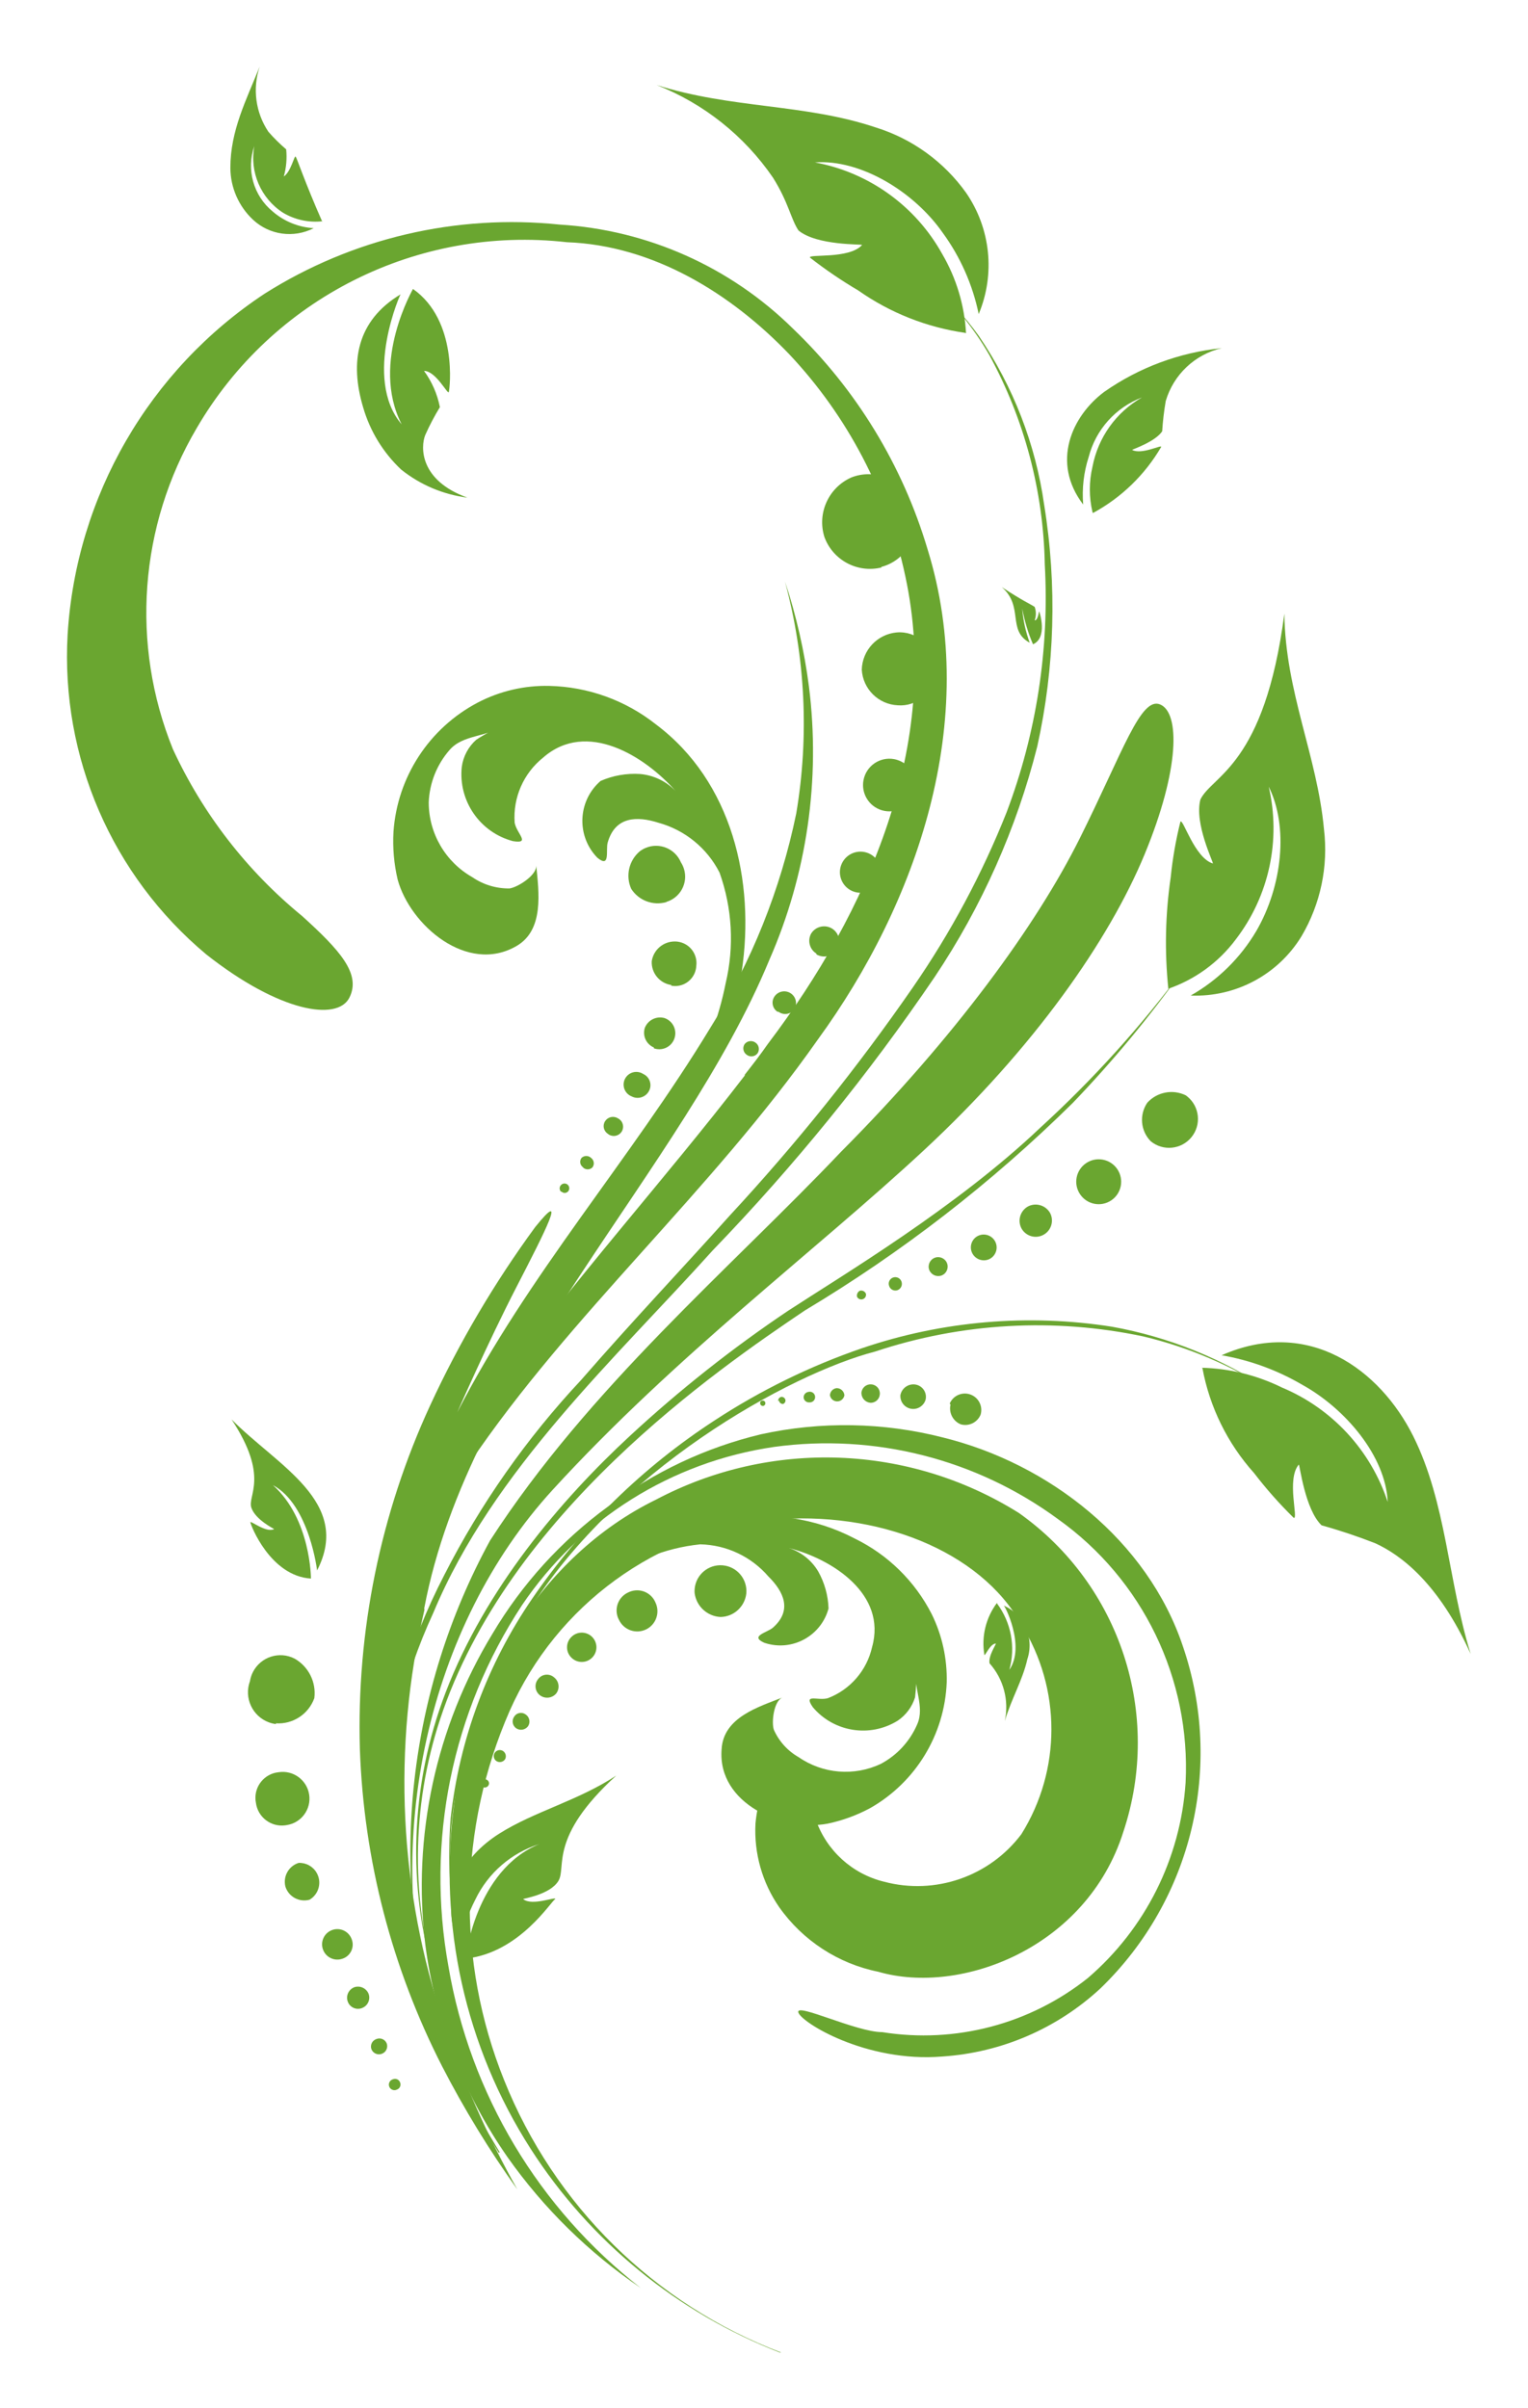 <?xml version="1.0" encoding="utf-8"?>
<!-- Generator: Adobe Illustrator 16.0.0, SVG Export Plug-In . SVG Version: 6.00 Build 0)  -->
<!DOCTYPE svg PUBLIC "-//W3C//DTD SVG 1.1//EN" "http://www.w3.org/Graphics/SVG/1.1/DTD/svg11.dtd">
<svg version="1.1" id="Capa_1" xmlns="http://www.w3.org/2000/svg" xmlns:xlink="http://www.w3.org/1999/xlink" x="0px" y="0px"
	 width="173.563px" height="273.563px" viewBox="0 0 173.563 273.563" enable-background="new 0 0 173.563 273.563"
	 xml:space="preserve">
<path fill="#6AA630" d="M75.697,102.449c1.581-0.477,2.477-2.146,2-3.727c-0.084-0.272-0.203-0.533-0.357-0.771
	c-0.657-1.556-2.449-2.288-4.008-1.63c-0.229,0.097-0.447,0.223-0.648,0.371c-1.248,1.046-1.65,2.789-0.989,4.272
	c0.853,1.334,2.48,1.948,4.003,1.507"/>
<path fill="#6AA630" d="M76.212,111.963c1.302,0.263,2.57-0.58,2.834-1.883c0.022-0.121,0.038-0.243,0.045-0.366
	c0.173-1.343-0.774-2.57-2.116-2.746c-0.106-0.014-0.209-0.021-0.313-0.021c-1.318-0.013-2.44,0.947-2.632,2.249
	c-0.061,1.348,0.913,2.515,2.249,2.699"/>
<path fill="#6AA630" d="M74.237,119.069c0.938,0.36,1.992-0.11,2.35-1.05c0.36-0.94-0.11-1.993-1.05-2.353l-0.041-0.016
	c-0.922-0.264-1.894,0.213-2.249,1.102c-0.294,0.911,0.169,1.894,1.058,2.249"/>
<path fill="#6AA630" d="M71.727,124.534c0.706,0.385,1.592,0.124,1.979-0.584c0.376-0.67,0.135-1.52-0.535-1.898
	c-0.038-0.021-0.078-0.041-0.117-0.059c-0.67-0.43-1.561-0.236-1.99,0.432c-0.43,0.67-0.236,1.561,0.432,1.99
	C71.566,124.462,71.646,124.503,71.727,124.534"/>
<path fill="#6AA630" d="M69.033,128.785c0.44,0.382,1.108,0.331,1.488-0.112c0.383-0.441,0.331-1.109-0.112-1.489
	c-0.069-0.061-0.146-0.112-0.229-0.153c-0.487-0.301-1.124-0.162-1.439,0.315c-0.318,0.477-0.19,1.117,0.286,1.435L69.033,128.785"
	/>
<path fill="#6AA630" d="M66.215,132.608c0.297,0.299,0.781,0.299,1.08,0c0.254-0.335,0.188-0.814-0.148-1.071l-0.01-0.009
	c-0.303-0.285-0.777-0.285-1.079,0c-0.252,0.326-0.191,0.792,0.135,1.042l0.022,0.016"/>
<path fill="#6AA630" d="M63.774,135.352c0.198,0.207,0.526,0.211,0.731,0.011l0.011-0.011c0.205-0.216,0.193-0.558-0.022-0.765
	c-0.218-0.205-0.56-0.193-0.765,0.022c-0.211,0.211-0.214,0.553-0.002,0.765h0.002"/>
<path fill="#6AA630" d="M78.904,180.983c0.202,1.493,1.441,2.626,2.946,2.698c1.504-0.033,2.755-1.178,2.923-2.676
	c0.143-1.619-1.057-3.05-2.678-3.191c-1.622-0.142-3.05,1.057-3.191,2.678c-0.016,0.172-0.016,0.343,0,0.514"/>
<path fill="#6AA630" d="M70.303,183.996c0.533,1.149,1.898,1.648,3.048,1.113c1.146-0.532,1.646-1.897,1.113-3.047
	c-0.464-1.151-1.772-1.711-2.926-1.25c-0.045,0.018-0.09,0.038-0.133,0.058c-1.143,0.488-1.673,1.811-1.188,2.953
	C70.244,183.882,70.271,183.94,70.303,183.996"/>
<path fill="#6AA630" d="M64.921,188.314c0.657,0.644,1.712,0.63,2.353-0.029c0.642-0.659,0.628-1.711-0.031-2.354
	c-0.646-0.63-1.676-0.63-2.321,0c-0.658,0.625-0.688,1.664-0.063,2.321L64.921,188.314"/>
<path fill="#6AA630" d="M61.322,192.565c0.564,0.438,1.374,0.359,1.845-0.181c0.44-0.56,0.351-1.371-0.203-1.821
	c-0.501-0.464-1.284-0.437-1.749,0.063c-0.034,0.038-0.065,0.076-0.095,0.116c-0.45,0.549-0.369,1.356,0.18,1.806L61.322,192.565"/>
<path fill="#6AA630" d="M58.666,196.344c0.442,0.273,1.022,0.157,1.326-0.271c0.281-0.447,0.15-1.039-0.292-1.327
	c-0.402-0.292-0.965-0.202-1.257,0.198c-0.019,0.024-0.034,0.048-0.048,0.072c-0.294,0.432-0.185,1.019,0.247,1.313L58.666,196.344"
	/>
<path fill="#6AA630" d="M56.435,200.076c0.33,0.178,0.742,0.07,0.944-0.247c0.171-0.335,0.054-0.749-0.27-0.944
	c-0.331-0.185-0.749-0.07-0.934,0.258C55.989,199.474,56.104,199.893,56.435,200.076"/>
<path fill="#6AA630" d="M54.839,203c0.236,0.119,0.521,0.029,0.652-0.202c0.121-0.216,0.045-0.49-0.171-0.612l-0.031-0.018
	c-0.228-0.131-0.516-0.054-0.648,0.171l-0.004,0.009C54.528,202.586,54.616,202.865,54.839,203"/>
<path fill="#6AA630" d="M107.968,159.551c-0.216,0.936,0.28,1.889,1.169,2.248c0.92,0.255,1.885-0.218,2.249-1.102
	c0.292-0.987-0.27-2.026-1.257-2.32c-0.911-0.272-1.883,0.187-2.252,1.061"/>
<path fill="#6AA630" d="M102.276,158.471c-0.065,0.805,0.535,1.509,1.341,1.574c0.686,0.055,1.315-0.375,1.516-1.034
	c0.185-0.761-0.279-1.527-1.039-1.712l-0.086-0.02C103.203,157.142,102.434,157.67,102.276,158.471"/>
<path fill="#6AA630" d="M97.847,158.269c0.019,0.563,0.452,1.025,1.013,1.079c0.562,0.027,1.041-0.402,1.079-0.967
	c0.05-0.568-0.371-1.07-0.94-1.12l-0.049-0.004c-0.571-0.036-1.064,0.396-1.103,0.965V158.269"/>
<path fill="#6AA630" d="M94.271,158.493c0.074,0.454,0.504,0.761,0.956,0.687c0.351-0.059,0.628-0.333,0.687-0.687
	c-0.036-0.456-0.419-0.81-0.877-0.81c-0.455,0.047-0.792,0.445-0.766,0.9"/>
<path fill="#6AA630" d="M91.286,158.785c0.046,0.32,0.331,0.545,0.652,0.518c0.333,0.027,0.625-0.225,0.65-0.56
	c0.024-0.333-0.228-0.626-0.561-0.65c-0.069-0.004-0.137,0.003-0.202,0.019C91.496,158.158,91.257,158.455,91.286,158.785"/>
<path fill="#6AA630" d="M88.482,159.078c0.022,0.24,0.231,0.418,0.473,0.405c0.164-0.065,0.271-0.226,0.27-0.405
	c-0.024-0.238-0.233-0.416-0.472-0.404c-0.232,0.047-0.39,0.263-0.36,0.494"/>
<path fill="#6AA630" d="M86.348,159.438c0.023,0.167,0.172,0.284,0.338,0.271c0.164-0.034,0.274-0.191,0.247-0.36
	c-0.024-0.159-0.171-0.27-0.33-0.247h-0.007c-0.15,0.009-0.266,0.135-0.257,0.283C86.339,159.404,86.342,159.422,86.348,159.438"/>
<path fill="#6AA630" d="M100.113,64.397c2.75-0.722,4.395-3.538,3.672-6.288c-0.04-0.155-0.087-0.309-0.141-0.459
	c-0.795-2.769-3.685-4.372-6.455-3.578c-0.159,0.045-0.317,0.099-0.473,0.16c-2.59,1.143-3.915,4.043-3.08,6.747
	c0.953,2.645,3.744,4.147,6.477,3.486"/>
<path fill="#6AA630" d="M101.982,80.118c2.179,0.167,4.079-1.469,4.244-3.648c0.013-0.171,0.016-0.342,0.006-0.513
	c0.045-2.233-1.731-4.082-3.967-4.129c-0.14-0.002-0.279,0.002-0.418,0.014c-2.2,0.204-3.9,2.021-3.959,4.228
	C98.013,78.269,99.78,80.019,101.982,80.118"/>
<path fill="#6AA630" d="M100.152,92.037c1.579,0.481,3.25-0.41,3.731-1.988c0.481-1.581-0.409-3.252-1.988-3.733
	c-0.108-0.034-0.216-0.061-0.326-0.081c-1.626-0.301-3.187,0.771-3.488,2.397C97.805,90.127,98.695,91.594,100.152,92.037"/>
<path fill="#6AA630" d="M96.795,101.213c1.178,0.521,2.559-0.012,3.081-1.192c0.521-1.178-0.014-2.559-1.192-3.081
	c-1.181-0.521-2.559,0.014-3.081,1.192C95.081,99.313,95.614,100.691,96.795,101.213"/>
<path fill="#6AA630" d="M92.73,108.409c0.813,0.486,1.864,0.219,2.351-0.596c0.483-0.812,0.216-1.864-0.597-2.35
	c-0.82-0.479-1.875-0.207-2.361,0.607c-0.42,0.794-0.154,1.777,0.607,2.249"/>
<path fill="#6AA630" d="M88.428,114.931c0.56,0.417,1.35,0.306,1.776-0.248c0.402-0.62,0.228-1.45-0.394-1.855
	c-0.623-0.403-1.453-0.227-1.855,0.394c-0.373,0.574-0.211,1.335,0.36,1.709"/>
<path fill="#6AA630" d="M84.81,119.812c0.38,0.299,0.931,0.231,1.23-0.148l0.007-0.009c0.27-0.398,0.168-0.94-0.226-1.215
	c-0.389-0.288-0.936-0.218-1.236,0.158C84.313,118.995,84.414,119.537,84.81,119.812"/>
<path fill="#6AA630" d="M130.709,129.64c1.4,1.151,3.47,0.949,4.619-0.452c1.151-1.401,0.949-3.47-0.452-4.622
	c-0.061-0.049-0.124-0.097-0.187-0.144c-1.479-0.72-3.254-0.38-4.363,0.832C129.389,126.619,129.548,128.459,130.709,129.64"/>
<path fill="#6AA630" d="M122.687,135.667c0.787,1.169,2.372,1.475,3.542,0.686c1.167-0.787,1.473-2.373,0.686-3.542
	c-0.789-1.167-2.375-1.473-3.542-0.686C122.203,132.914,121.896,134.5,122.687,135.667"/>
<path fill="#6AA630" d="M116.012,139.512c0.477,0.902,1.595,1.244,2.496,0.766c0.9-0.478,1.242-1.595,0.766-2.497
	c-0.502-0.872-1.602-1.198-2.497-0.742C115.897,137.524,115.56,138.617,116.012,139.512"/>
<path fill="#6AA630" d="M110.41,142.301c0.335,0.731,1.194,1.062,1.935,0.742c0.737-0.335,1.065-1.205,0.73-1.945
	c-0.337-0.737-1.208-1.065-1.945-0.73C110.396,140.704,110.075,141.57,110.41,142.301"/>
<path fill="#6AA630" d="M105.561,144.28c0.227,0.542,0.841,0.81,1.395,0.606c0.555-0.215,0.829-0.841,0.613-1.396
	c-0.216-0.555-0.841-0.829-1.396-0.613s-0.832,0.841-0.616,1.396L105.561,144.28"/>
<path fill="#6AA630" d="M100.996,146.079c0.121,0.392,0.539,0.609,0.929,0.486l0.038-0.014c0.389-0.155,0.58-0.599,0.428-0.989
	c-0.145-0.385-0.572-0.58-0.956-0.439C101.048,145.268,100.852,145.695,100.996,146.079"/>
<path fill="#6AA630" d="M97.352,147.316c0.135,0.266,0.461,0.371,0.727,0.233c0.209-0.107,0.324-0.337,0.286-0.571
	c-0.106-0.281-0.407-0.436-0.697-0.359C97.415,146.754,97.287,147.039,97.352,147.316"/>
<path fill="#6AA630" d="M31.317,195.759c1.935,0.137,3.727-1.03,4.386-2.856c0.236-1.817-0.654-3.596-2.249-4.498
	c-1.728-0.881-3.839-0.197-4.723,1.527c-0.167,0.326-0.279,0.677-0.338,1.037c-0.699,1.887,0.264,3.982,2.152,4.682
	c0.263,0.097,0.538,0.164,0.816,0.198"/>
<path fill="#6AA630" d="M32.576,207.318c1.658-0.254,2.796-1.804,2.542-3.464c-0.257-1.657-1.807-2.795-3.464-2.541
	c-1.607,0.157-2.784,1.588-2.627,3.196c0.01,0.09,0.022,0.18,0.041,0.268c0.204,1.628,1.691,2.779,3.316,2.572
	C32.448,207.341,32.514,207.332,32.576,207.318"/>
<path fill="#6AA630" d="M35.163,215.797c1.068-0.633,1.423-2.011,0.791-3.079c-0.423-0.713-1.2-1.138-2.028-1.104
	c-1.141,0.357-1.801,1.543-1.507,2.699C32.785,215.466,33.998,216.12,35.163,215.797"/>
<path fill="#6AA630" d="M38.9,222.498c0.885-0.287,1.368-1.241,1.08-2.125c-0.014-0.043-0.029-0.083-0.045-0.123
	c-0.342-0.894-1.343-1.341-2.238-0.999c-0.893,0.342-1.34,1.343-0.998,2.235C37.036,222.365,38.013,222.815,38.9,222.498"/>
<path fill="#6AA630" d="M41.124,228.099c0.65-0.241,0.983-0.968,0.742-1.617v-0.002c-0.261-0.635-0.97-0.958-1.619-0.742
	c-0.657,0.252-0.987,0.985-0.742,1.642c0.236,0.641,0.946,0.969,1.588,0.733L41.124,228.099"/>
<path fill="#6AA630" d="M43.389,233.294c0.465-0.178,0.706-0.697,0.539-1.17c-0.184-0.461-0.706-0.686-1.169-0.504l-0.022,0.009
	c-0.47,0.167-0.715,0.682-0.549,1.149l0.009,0.021C42.393,233.262,42.921,233.482,43.389,233.294"/>
<path fill="#6AA630" d="M45.086,237.364c0.314-0.11,0.483-0.454,0.373-0.771l-0.013-0.038c-0.11-0.315-0.457-0.483-0.774-0.373
	l-0.035,0.013c-0.338,0.093-0.535,0.438-0.443,0.774c0.092,0.335,0.438,0.532,0.773,0.442
	C45.008,237.4,45.048,237.385,45.086,237.364"/>
<path fill="#6AA630" d="M76.968,125.974c1.567-1.459,2.862-3.189,3.823-5.105c1.776-3.27,2.948-6.837,3.463-10.525
	c1.529-10.255-1.079-21.567-9.76-28.067c-3.452-2.73-7.701-4.262-12.1-4.362c-2.822-0.065-5.615,0.584-8.119,1.889
	c-5.525,2.903-9.15,8.461-9.58,14.686c-0.104,1.822,0.057,3.646,0.473,5.42c1.416,5.195,7.916,10.795,13.493,7.557
	c3.171-1.821,2.541-6.14,2.249-9.176c0.112,1.125-2.137,2.519-3.036,2.631c-1.509,0.02-2.986-0.427-4.228-1.282
	c-3.059-1.738-4.948-4.983-4.948-8.501c0.088-2.188,0.92-4.284,2.361-5.938c1.529-1.776,4.206-1.439,6.072-2.766
	c-1.062,0.434-2.08,0.969-3.036,1.597c-0.899,0.798-1.482,1.891-1.642,3.081c-0.409,3.857,2.054,7.437,5.803,8.434
	c2.068,0.337,0.427-0.854,0.202-2.091c-0.205-2.848,1.008-5.616,3.238-7.399c4.926-4.317,11.537-0.18,15.046,3.801
	c-1.064-1.113-2.494-1.799-4.026-1.934c-1.542-0.102-3.085,0.168-4.498,0.787c-2.505,2.177-2.771,5.969-0.596,8.472
	c0.077,0.088,0.155,0.173,0.236,0.254c1.507,1.237,0.922-0.877,1.17-1.731c0.854-2.991,3.351-3.014,5.757-2.249
	c3.012,0.825,5.535,2.883,6.949,5.667c1.441,4.028,1.685,8.389,0.697,12.549c-0.382,1.939-0.925,3.841-1.619,5.69
	c-0.938,2.436-2.152,4.752-3.621,6.904c-0.225,0.314-1.214,1.844-0.202,1.417c-0.18,0,0,0.135-0.18,0.202L76.968,125.974z"/>
<path fill="#6AA630" d="M88.579,267.23c-11.641-4.519-21.545-12.612-28.292-23.119c-7.448-11.616-10.531-25.499-8.703-39.178
	c1.484-13.808,9.693-28.111,22.939-34.588c13.028-6.887,28.739-6.305,41.223,1.529c11.492,8.143,16.306,22.847,11.853,36.208
	c-4.161,13.201-18.486,18.621-27.842,15.899c-4.548-0.92-8.569-3.542-11.245-7.331c-1.93-2.784-2.879-6.131-2.699-9.513
	c0.518-5.421,3.104-7.063,4.206-6.207c1.103,0.854,1.552,3.104,2.653,5.802c1.227,3.497,4.137,6.138,7.736,7.017
	c5.816,1.55,11.989-0.587,15.608-5.397c4.547-7.286,4.547-16.527,0-23.816c-4.678-8.411-16.396-12.977-28.359-11.897
	c-13.075,1.404-24.415,9.664-29.754,21.681c-5.843,13.327-6.076,28.442-0.652,41.942c5.697,14.276,17.117,25.51,31.485,30.969"/>
<path fill="#6AA630" d="M72.779,259.898c-5.898-4.003-11.026-9.039-15.136-14.865c-5.001-7.179-8.201-15.455-9.333-24.131
	c-1.493-12.291,1.192-24.729,7.624-35.309c3.354-5.659,7.822-10.577,13.134-14.461c5.164-3.906,11.083-6.702,17.385-8.209
	c6.808-1.488,13.869-1.365,20.623,0.359c12.099,2.969,23.254,11.718,27.279,23.704c4.68,13.658,1.053,28.791-9.311,38.84
	c-4.923,4.588-11.278,7.336-17.991,7.781c-8.682,0.72-16.08-3.891-16.373-5.016c-0.292-1.124,6.59,2.249,9.536,2.249
	c8.296,1.322,16.768-0.906,23.344-6.14c6.533-5.604,10.539-13.605,11.11-22.196c0.593-11.794-4.865-23.079-14.483-29.934
	c-9.275-6.824-20.844-9.77-32.25-8.209c-11.661,1.693-22.064,8.227-28.652,17.991c-7.952,12.102-10.938,26.799-8.343,41.044
	C53.404,237.865,61.195,250.887,72.779,259.898"/>
<path fill="#6AA630" d="M48.211,182.872c-3.668,15.601-2.888,31.915,2.249,47.093c2.166,6.495,4.943,12.768,8.299,18.734
	c-3.185-4.449-6.041-9.124-8.546-13.988c-5.706-11.166-8.891-23.45-9.334-35.983c-0.396-13.47,2.337-26.849,7.984-39.087
	c3.29-7.125,7.284-13.905,11.919-20.24c3.756-4.656,1.17,0.427-2.091,6.746c-3.262,6.32-6.747,14.281-6.747,14.281
	c8.006-15.607,19.679-28.719,28.741-43.675c4.676-7.471,7.981-15.72,9.761-24.356c1.478-8.767,1.039-17.751-1.282-26.335
	c1.289,3.877,2.199,7.869,2.722,11.92c1.333,10.57-0.221,21.302-4.498,31.058c-9.873,23.906-34.094,46.598-39.199,73.653"/>
<path fill="#6AA630" d="M84.595,122.083c0.899-1.147,1.754-2.249,2.631-3.508c11.38-15.023,19.724-34.049,15.608-53.121
	c-2-9.452-6.559-18.174-13.18-25.21c-6.589-6.882-15.428-12.369-25.255-12.729c-16.967-1.925-33.467,6.362-42.056,21.118
	c-6.531,11.076-7.529,24.563-2.699,36.478c3.395,7.34,8.407,13.815,14.664,18.936c4.295,3.891,6.746,6.589,5.375,9.288
	c-1.372,2.699-7.939,1.642-16.261-4.925C12.725,99.465,6.887,85.989,7.681,72.066c0.967-15.698,9.252-30.033,22.377-38.705
	c9.97-6.306,21.774-9.07,33.509-7.849c9.979,0.603,19.4,4.806,26.516,11.83c7.172,6.879,12.435,15.506,15.271,25.03
	c6.05,19.476-1.237,40.302-12.437,55.685c-12.234,17.429-28.09,31.147-39.604,48.194c-6.747,9.806-12.661,21.995-12.212,34.387
	c-0.472-15.338,6.117-30.203,14.979-42.617c8.86-12.414,19.296-23.839,28.517-35.849"/>
<path fill="#6AA630" d="M49.41,230.662c-5.282-18.655-3.035-38.639,6.252-55.661c11.245-17.407,27.325-30.946,39.874-44.17
	c12.909-12.977,22.175-25.705,27.101-35.578c4.925-9.873,6.927-16.17,9.152-15.226c2.227,0.945,2.249,7.287-1.776,17.024
	c-4.025,9.738-12.549,21.973-25.008,33.555c-12.46,11.582-28.18,23.276-42.235,38.637C48.713,184.604,43.091,208.982,49.41,230.662"
	/>
<path fill="#6AA630" d="M55.183,238.488c-2.391-4.277-4.313-8.803-5.734-13.494c-3.259-10.74-2.848-22.262,1.169-32.744
	c4.498-11.762,13.066-21.859,20.915-29.124c5.618-5.204,11.632-9.965,17.992-14.235c6.274-4.094,19.116-11.74,28.651-20.803
	c5.98-5.465,11.425-11.49,16.26-17.992c-3.82,5.371-8.031,10.451-12.594,15.203c-9.169,9.043-19.384,16.955-30.429,23.568
	c-10.008,6.747-33.734,23.053-41.426,46.441c-3.29,9.999-3.353,20.775-0.18,30.811c1.363,4.267,3.124,8.391,5.263,12.324"/>
<path fill="#6AA630" d="M51.59,218.36c-0.573-3.899-0.711-7.854-0.405-11.784c0.987-8.974,4.177-17.564,9.288-25.009
	c5.511-8.047,12.557-14.924,20.735-20.24c5.216-3.411,10.836-6.162,16.732-8.187c9.122-3.097,18.864-3.931,28.382-2.429
	c6.432,1.158,12.559,3.63,17.992,7.265c-4.431-2.856-9.313-4.941-14.438-6.162c-10.123-2.146-20.635-1.557-30.451,1.709
	c-9.625,2.496-29.799,13.493-39.941,30.406c-4.617,7.113-7.441,15.238-8.231,23.681c-0.276,3.607-0.161,7.235,0.338,10.817"/>
<path fill="#6AA630" d="M56.648,244.538c-3.727-6.004-6.996-12.281-9.782-18.778c-2.895-6.875-4.172-14.321-3.733-21.77
	c0.796-8.753,3.285-17.27,7.331-25.076c4.12-8.085,9.36-15.549,15.563-22.175c5.869-6.747,11.717-12.909,16.89-18.688
	c7.54-8.137,14.492-16.802,20.803-25.931c4.274-6.189,7.835-12.844,10.614-19.835c3.398-8.987,4.876-18.585,4.341-28.179
	c-0.153-8.314-2.314-16.469-6.297-23.771c-1.774-3.099-4.055-5.881-6.747-8.231c2.071,1.788,3.929,3.81,5.532,6.027
	c3.923,5.755,6.471,12.333,7.444,19.229c1.476,9.115,1.21,18.426-0.787,27.438c-2.359,9.328-6.3,18.183-11.649,26.178
	c-7.501,11.056-15.937,21.445-25.211,31.058c-10.93,12.167-24.963,24.941-31.732,41.156c-3.471,7.52-5.413,15.654-5.713,23.929
	c0.05,6.92,1.496,13.759,4.251,20.105c2.624,5.944,5.631,11.712,8.996,17.271"/>
<path fill="#6AA630" d="M136.465,155.367c3.178,0.076,6.302,0.844,9.153,2.249c5.699,2.386,10.08,7.13,12.01,12.999
	c-0.226-5.218-4.836-10.615-9.671-13.291c-2.838-1.669-5.955-2.813-9.198-3.374c9.873-4.362,17.992,1.62,21.771,9.198
	c3.777,7.579,3.936,16.395,6.521,24.738c-3.644-8.073-7.938-11.244-10.817-12.571c-2.004-0.785-4.046-1.469-6.117-2.046
	c-1.89-1.8-2.474-6.859-2.586-6.904c-1.439,1.664,0,6.297-0.585,6.049c-1.617-1.585-3.119-3.285-4.498-5.082
	c-3.018-3.365-5.051-7.496-5.87-11.942"/>
<path fill="#6AA630" d="M132.552,112.367c3.126-1.045,5.856-3.022,7.827-5.667c3.777-4.928,5.147-11.292,3.732-17.339
	c2.249,4.498,1.574,11.245-1.395,16.373c-1.801,3.065-4.376,5.602-7.466,7.354c5.111,0.207,9.934-2.375,12.594-6.747
	c2.159-3.666,3.054-7.941,2.542-12.167c-0.766-8.299-4.386-15.563-4.498-24.469c-2.249,17.316-8.209,18.352-9.536,21.117
	c-0.72,2.722,1.507,7.175,1.417,7.265c-2.092-0.63-3.396-5.173-3.688-4.745c-0.52,2.078-0.888,4.189-1.102,6.319
	c-0.614,4.188-0.704,8.431-0.271,12.639"/>
<path fill="#6AA630" d="M109.729,37.859c-0.171-3.168-1.096-6.254-2.699-8.996c-3.022-5.456-8.327-9.277-14.461-10.413
	c5.15-0.382,11.245,3.306,14.506,7.984c2.011,2.752,3.405,5.906,4.094,9.243c1.9-4.539,1.358-9.736-1.439-13.786
	c-2.508-3.51-6.093-6.11-10.21-7.399c-8.164-2.744-16.351-2.114-24.941-4.835c5.361,2.107,9.968,5.772,13.224,10.525
	c1.777,2.833,2.024,4.7,2.901,6.004c2.114,1.731,7.196,1.529,7.22,1.642c-1.462,1.642-6.186,0.99-5.915,1.439
	c1.747,1.361,3.58,2.606,5.487,3.733c3.611,2.539,7.772,4.188,12.145,4.813"/>
<path fill="#6AA630" d="M124.094,58.168c-0.4-1.693-0.4-3.457,0-5.15c0.628-3.321,2.684-6.198,5.623-7.871
	c-2.991,1.138-5.247,3.652-6.05,6.747c-0.567,1.747-0.78,3.589-0.63,5.42c-3.666-4.813-1.282-10.053,2.384-12.797
	c3.954-2.771,8.553-4.482,13.358-4.97c-3.049,0.708-5.48,3.002-6.364,6.004c-0.198,1.14-0.333,2.29-0.404,3.441
	c-0.788,1.192-3.374,2.046-3.419,2.114c1.08,0.584,3.373-0.63,3.306-0.338c-1.849,3.169-4.533,5.769-7.759,7.512"/>
<path fill="#6AA630" d="M46.907,32.822c0.158-0.225-4.925,8.321-1.281,15.383c-4.498-5.24,0-15.203-0.112-14.775
	c-5.038,3.013-5.78,7.759-4.273,12.819c0.778,2.706,2.27,5.152,4.318,7.084c2.168,1.741,4.774,2.845,7.533,3.194
	c-5.442-1.957-5.33-5.758-4.79-7.107c0.486-1.091,1.042-2.15,1.664-3.171c-0.292-1.487-0.906-2.892-1.799-4.116
	c1.35,0,2.698,2.744,2.812,2.406C51.091,44.202,52.035,36.42,46.907,32.822"/>
<path fill="#6AA630" d="M36.647,25.131c-1.565,0.18-3.146-0.16-4.498-0.967c-2.525-1.628-3.814-4.624-3.261-7.579
	c-0.936,2.676-0.102,5.649,2.091,7.443c1.3,1.125,2.938,1.791,4.655,1.89c-2.265,1.165-5.015,0.787-6.881-0.945
	c-1.636-1.525-2.571-3.655-2.587-5.892c0-4.251,1.799-7.691,3.328-11.515c-0.832,2.487-0.468,5.22,0.99,7.399
	c0.625,0.717,1.3,1.385,2.023,2.001c0.104,1.037,0.012,2.08-0.27,3.081c0.832-0.562,1.192-2.451,1.35-2.249
	c0.157,0.203,1.012,2.834,3.014,7.377"/>
<path fill="#6AA630" d="M53.016,222.363c-0.247,0.203,0.99-9.963,8.254-12.887c-3.185,0.999-5.813,3.271-7.264,6.275
	c-0.868,1.687-1.482,3.49-1.822,5.353c-2.541-5.668,0.495-10.256,4.498-12.797c4.004-2.541,8.996-3.756,13.314-6.612
	c-7.714,7.039-5.623,10.391-6.567,11.965s-4.025,2.002-4.003,2.068c1.034,0.833,3.733-0.337,3.644,0
	c-0.45,0.181-3.981,6.027-10.054,6.748"/>
<path fill="#6AA630" d="M113.255,182.152c1.605,2.161,2.123,4.943,1.394,7.534c1.89-2.722-0.606-7.512-0.651-7.31
	c2.336,1.03,3.506,3.673,2.698,6.095c-0.539,2.407-1.821,4.498-2.563,7.04c0.504-2.34-0.14-4.779-1.731-6.567
	c-0.158-0.832,0.742-2.137,0.719-2.249c-0.651,0-1.236,1.462-1.304,1.305c-0.36-2.092,0.162-4.239,1.439-5.938"/>
<path fill="#6AA630" d="M117.348,73.213c-0.566-1.311-0.982-2.685-1.237-4.093c0.102,1.332,0.39,2.641,0.854,3.891
	c-2.608-1.417-0.629-4.093-3.171-6.319c2.429,1.597,3.148,1.866,3.733,2.249c0.178,0.495,0.178,1.037,0,1.529
	c0.405,0,0.473-1.102,0.518-1.012s0.989,3.014-0.72,3.733"/>
<path fill="#6AA630" d="M35.32,179.318c0,0,0-6.746-4.318-10.615c4.184,2.249,5.038,9.873,5.016,9.693
	c4.003-7.804-4.498-11.875-9.716-17.159c4.341,6.566,1.776,8.636,2.249,10.03s2.609,2.406,2.586,2.429
	c-0.899,0.472-2.721-1.034-2.698-0.765s2.249,6.117,6.904,6.387"/>
<path fill="#6AA630" d="M58.575,190.563c0.594-1.943,1.548-3.758,2.812-5.353c2.08-2.867,4.662-5.337,7.624-7.287
	c8.163-5.555,18.958-7.938,28.089-3.148c3.761,1.836,6.824,4.843,8.727,8.569c1.188,2.41,1.771,5.073,1.709,7.759
	c-0.236,5.939-3.518,11.337-8.681,14.28c-1.527,0.823-3.162,1.422-4.858,1.776c-5.037,0.945-12.526-2.248-12.031-8.455
	c0.202-3.644,4.228-4.813,6.949-5.893c-1.035,0.359-1.305,2.879-1.012,3.688c0.582,1.307,1.567,2.395,2.811,3.104
	c2.751,1.902,6.309,2.192,9.333,0.765c1.851-0.982,3.311-2.57,4.139-4.498c0.899-2.024-0.495-4.205-0.136-6.319
	c0.063,1.088,0.025,2.181-0.112,3.261c-0.337,1.086-1.036,2.021-1.979,2.654c-3.146,1.945-7.239,1.293-9.626-1.529
	c-1.124-1.62,0.563-0.697,1.709-1.035c2.537-0.972,4.42-3.15,5.016-5.803c1.687-6.004-4.498-9.984-9.423-11.244
	c1.385,0.456,2.562,1.398,3.306,2.654c0.722,1.288,1.122,2.729,1.17,4.205c-0.814,3.022-3.923,4.814-6.945,4.003
	c-0.123-0.034-0.245-0.069-0.364-0.112c-1.687-0.765,0.337-1.147,0.989-1.709c2.249-1.979,1.215-4.116-0.517-5.825
	c-1.945-2.256-4.759-3.58-7.736-3.644c-4.037,0.412-7.869,1.973-11.043,4.498c-1.509,1.129-2.921,2.38-4.228,3.733
	c-1.734,1.79-3.245,3.785-4.498,5.938c-0.202,0.314-1.08,1.821-1.147,0.765c0,0.135,0,0-0.112,0.247L58.575,190.563z"/>
</svg>
